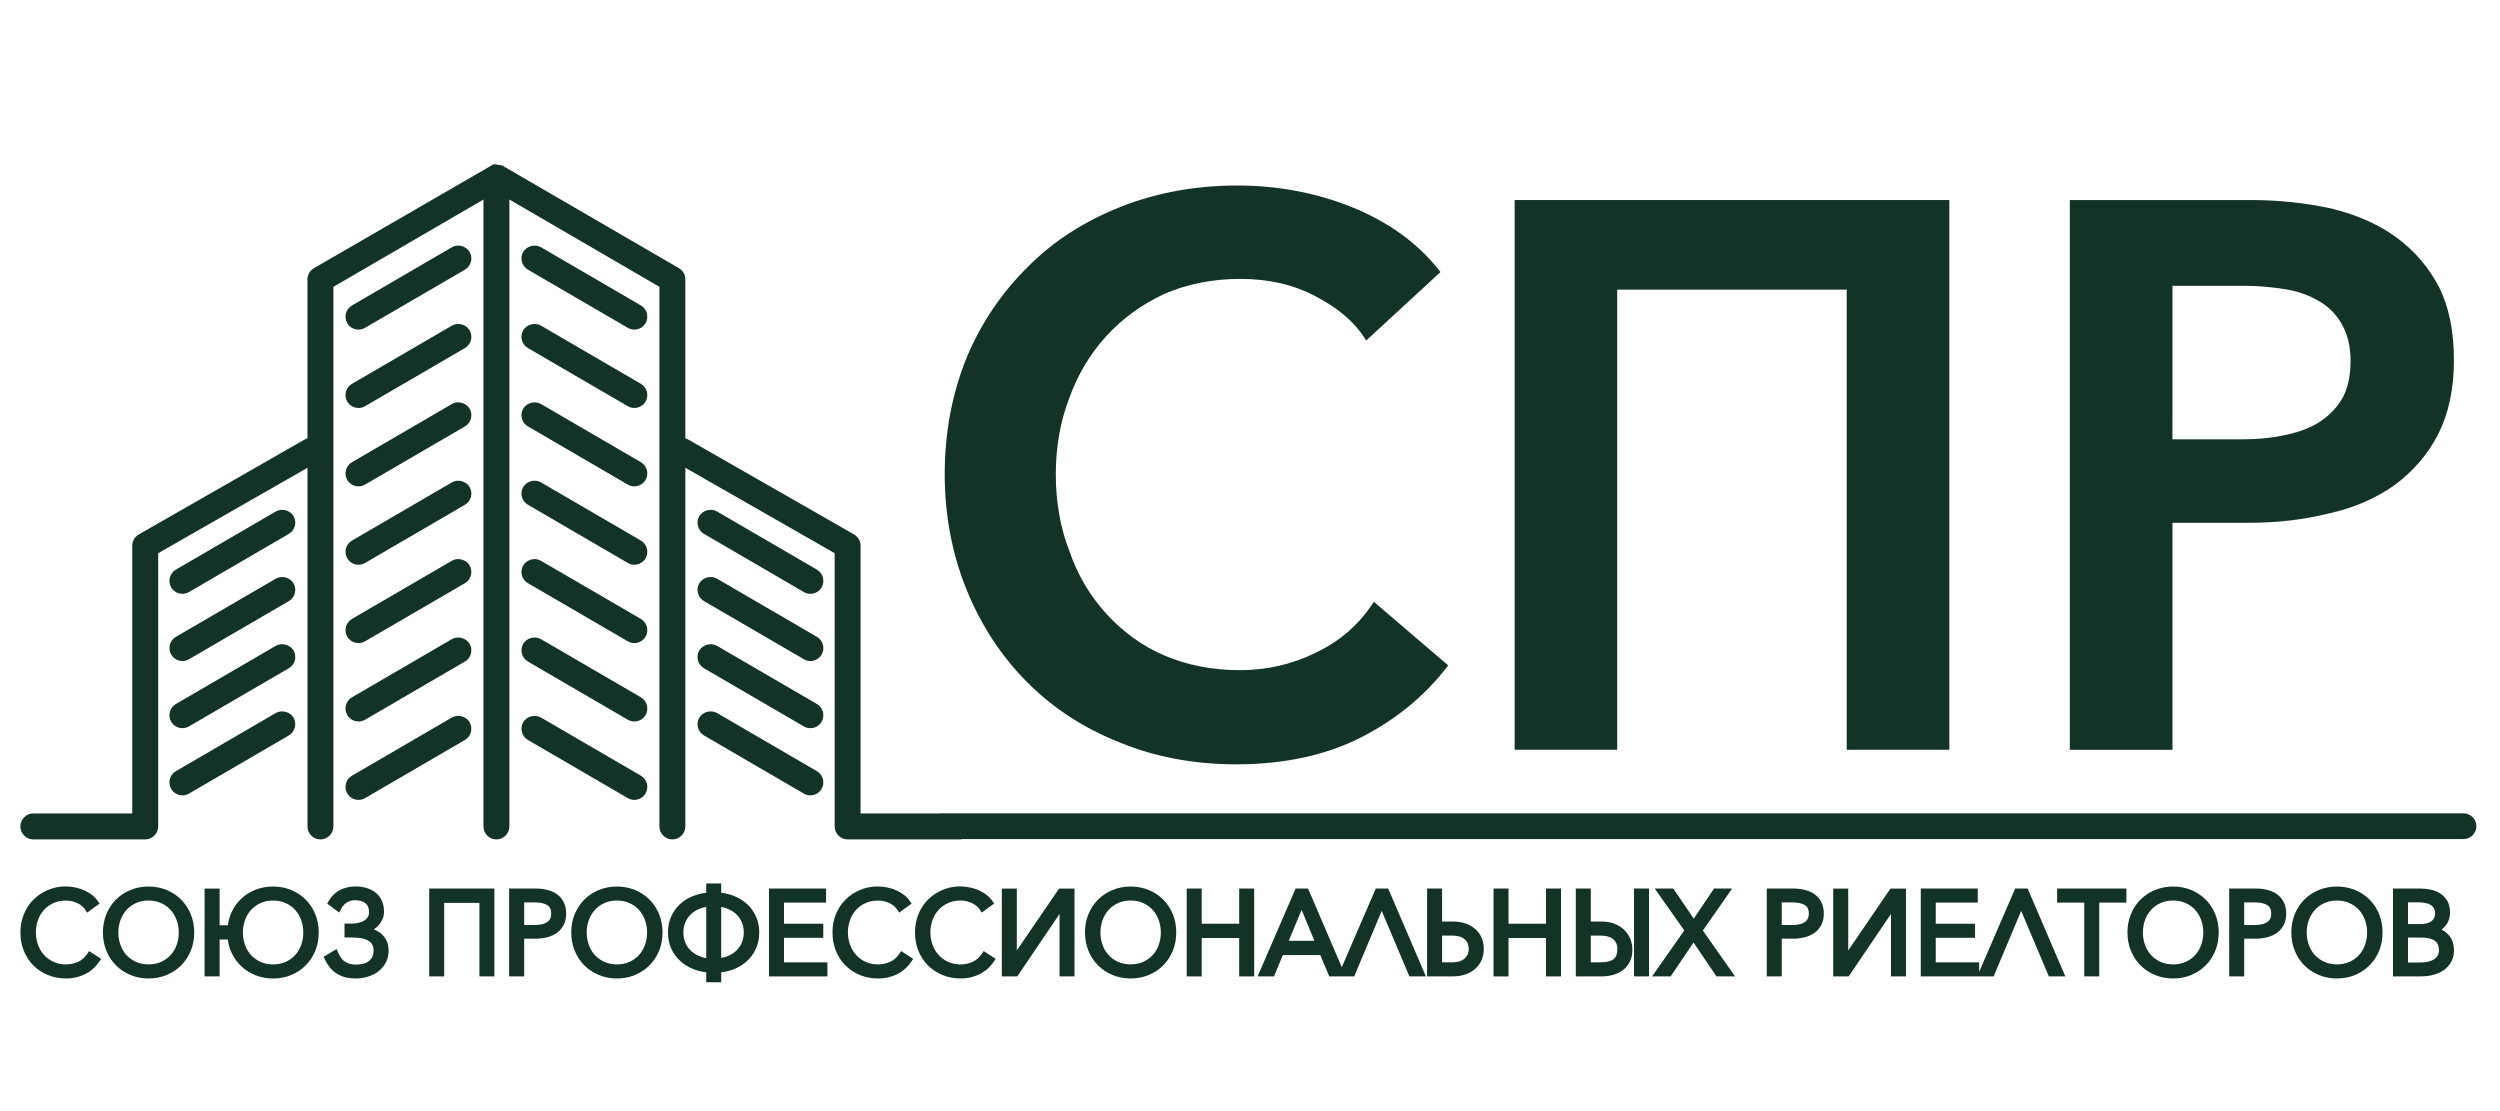 <?xml version="1.0" encoding="utf-8"?>
<!-- Generator: Adobe Illustrator 16.0.0, SVG Export Plug-In . SVG Version: 6.00 Build 0)  -->
<!DOCTYPE svg PUBLIC "-//W3C//DTD SVG 1.1//EN" "http://www.w3.org/Graphics/SVG/1.1/DTD/svg11.dtd">
<svg version="1.1" id="Слой_1" xmlns="http://www.w3.org/2000/svg" xmlns:xlink="http://www.w3.org/1999/xlink" x="0px" y="0px"
	 width="180px" height="80px" viewBox="0 0 180 80" enable-background="new 0 0 180 80" xml:space="preserve">
<g>
	<path fill="#123325" d="M46.143,33.278l-7.196-4.191c-0.428-0.244-1.026-0.09-1.278,0.339c-0.256,0.447-0.104,1.02,0.338,1.273
		l7.197,4.193c0.142,0.08,0.303,0.124,0.466,0.124c0.333,0,0.645-0.177,0.811-0.464C46.738,34.107,46.586,33.535,46.143,33.278z"/>
	<path fill="#123325" d="M38.008,25.059l7.197,4.19c0.142,0.082,0.303,0.125,0.466,0.125c0.333,0,0.645-0.178,0.811-0.464
		c0.256-0.445,0.105-1.017-0.338-1.275l-7.195-4.19c-0.428-0.25-1.025-0.091-1.278,0.336C37.413,24.229,37.564,24.801,38.008,25.059
		z"/>
	<path fill="#123325" d="M38.008,19.415l7.197,4.19c0.142,0.082,0.303,0.125,0.466,0.125c0.333,0,0.643-0.177,0.811-0.463
		c0.256-0.445,0.104-1.017-0.338-1.274L38.947,17.8c-0.428-0.244-1.026-0.089-1.278,0.339
		C37.414,18.585,37.565,19.158,38.008,19.415z"/>
	<path fill="#123325" d="M46.143,55.85l-7.195-4.188c-0.431-0.245-1.026-0.091-1.278,0.338c-0.256,0.446-0.104,1.019,0.338,1.276
		l7.197,4.191c0.142,0.08,0.303,0.124,0.466,0.124c0.333,0,0.645-0.178,0.811-0.467C46.738,56.68,46.586,56.107,46.143,55.85z"/>
	<path fill="#123325" d="M46.143,50.206l-7.195-4.188c-0.431-0.244-1.026-0.093-1.278,0.338c-0.254,0.444-0.103,1.017,0.338,1.276
		l7.2,4.192c0.145,0.078,0.305,0.123,0.463,0.123c0.333,0,0.645-0.178,0.811-0.467C46.738,51.037,46.586,50.464,46.143,50.206z"/>
	<path fill="#123325" d="M38.008,41.988l7.194,4.187c0.142,0.086,0.299,0.127,0.469,0.127c0.335,0,0.645-0.177,0.811-0.464
		c0.256-0.441,0.104-1.016-0.338-1.273l-7.195-4.188c-0.429-0.259-1.03-0.094-1.278,0.337C37.414,41.158,37.565,41.73,38.008,41.988
		z"/>
	<path fill="#123325" d="M46.143,38.921l-7.195-4.19c-0.429-0.253-1.027-0.092-1.278,0.338c-0.256,0.445-0.104,1.017,0.338,1.273
		l7.197,4.192c0.144,0.083,0.306,0.127,0.466,0.127c0.333,0,0.645-0.179,0.811-0.466C46.738,39.75,46.586,39.178,46.143,38.921z"/>
	<path fill="#123325" d="M58.817,55.525l-7.194-4.189c-0.428-0.246-1.027-0.088-1.274,0.338c-0.259,0.445-0.108,1.018,0.335,1.278
		l7.197,4.188c0.144,0.084,0.302,0.125,0.468,0.125c0.333,0,0.642-0.178,0.808-0.466c0.124-0.216,0.157-0.467,0.094-0.707
		C59.187,55.852,59.032,55.65,58.817,55.525z"/>
	<path fill="#123325" d="M50.254,47.551c0.065,0.239,0.217,0.438,0.43,0.563l7.197,4.191c0.144,0.082,0.302,0.125,0.468,0.125
		c0.333,0,0.642-0.179,0.808-0.465c0.257-0.445,0.104-1.018-0.34-1.277l-7.195-4.188c-0.434-0.248-1.027-0.087-1.274,0.339
		C50.222,47.055,50.188,47.309,50.254,47.551z"/>
	<path fill="#123325" d="M58.817,45.852l-7.193-4.188c-0.428-0.252-1.027-0.095-1.276,0.337c-0.256,0.445-0.106,1.02,0.336,1.277
		l7.197,4.188c0.144,0.084,0.306,0.127,0.468,0.127c0.333,0,0.642-0.178,0.808-0.465c0.124-0.217,0.157-0.467,0.094-0.708
		C59.187,46.178,59.032,45.977,58.817,45.852z"/>
	<path fill="#123325" d="M58.817,41.014l-7.193-4.188c-0.431-0.251-1.029-0.093-1.276,0.337c-0.126,0.218-0.159,0.472-0.094,0.714
		c0.065,0.24,0.218,0.438,0.43,0.561l7.197,4.192c0.144,0.084,0.302,0.126,0.468,0.126c0.333,0,0.642-0.179,0.808-0.464
		C59.414,41.846,59.261,41.273,58.817,41.014z"/>
	<path fill="#123325" d="M25.002,34.555c0.168,0.285,0.478,0.462,0.809,0.462c0.164,0,0.322-0.042,0.47-0.125l7.194-4.191
		c0.214-0.124,0.368-0.324,0.432-0.564c0.064-0.242,0.031-0.494-0.094-0.71c-0.25-0.431-0.85-0.591-1.278-0.338l-7.192,4.189
		c-0.216,0.125-0.371,0.327-0.435,0.569C24.844,34.085,24.877,34.337,25.002,34.555z"/>
	<path fill="#123325" d="M25.002,28.912c0.168,0.286,0.478,0.462,0.809,0.462c0.164,0,0.322-0.042,0.47-0.126l7.196-4.189
		c0.443-0.259,0.594-0.832,0.335-1.278c-0.249-0.426-0.847-0.585-1.277-0.335l-7.192,4.189c-0.216,0.125-0.371,0.327-0.435,0.568
		C24.844,28.442,24.877,28.694,25.002,28.912z"/>
	<path fill="#123325" d="M25.811,23.73c0.164,0,0.322-0.042,0.47-0.126l7.196-4.189c0.443-0.259,0.594-0.831,0.336-1.275
		c-0.25-0.43-0.85-0.591-1.278-0.338l-7.192,4.19c-0.444,0.256-0.598,0.829-0.339,1.279C25.17,23.554,25.48,23.73,25.811,23.73z"/>
	<path fill="#123325" d="M25.002,57.127c0.168,0.286,0.478,0.464,0.809,0.464c0.164,0,0.322-0.042,0.47-0.124l7.196-4.191
		c0.442-0.262,0.592-0.832,0.335-1.276c-0.248-0.426-0.845-0.587-1.278-0.338l-7.192,4.188c-0.216,0.125-0.371,0.326-0.435,0.568
		C24.844,56.659,24.877,56.909,25.002,57.127z"/>
	<path fill="#123325" d="M25.002,51.482c0.168,0.287,0.478,0.465,0.809,0.465c0.158,0,0.318-0.041,0.47-0.125l7.196-4.193
		c0.442-0.259,0.591-0.832,0.335-1.273c-0.248-0.426-0.845-0.584-1.278-0.338l-7.192,4.188c-0.216,0.126-0.371,0.327-0.435,0.569
		C24.844,51.016,24.877,51.268,25.002,51.482z"/>
	<path fill="#123325" d="M32.534,40.374l-7.193,4.188c-0.443,0.26-0.595,0.832-0.339,1.277c0.17,0.289,0.472,0.461,0.809,0.461
		c0.168,0,0.326-0.041,0.47-0.124l7.196-4.188c0.443-0.26,0.594-0.832,0.336-1.276C33.566,40.282,32.962,40.121,32.534,40.374z"/>
	<path fill="#123325" d="M25.002,40.198c0.168,0.285,0.478,0.464,0.809,0.464c0.159,0,0.322-0.044,0.47-0.127l7.196-4.192
		c0.442-0.259,0.593-0.831,0.336-1.273c-0.248-0.428-0.848-0.59-1.278-0.338l-7.192,4.189c-0.216,0.125-0.371,0.327-0.435,0.569
		C24.844,39.729,24.877,39.979,25.002,40.198z"/>
	<path fill="#123325" d="M19.857,51.336l-7.194,4.189c-0.215,0.125-0.369,0.328-0.433,0.567c-0.064,0.24-0.03,0.493,0.095,0.707
		c0.166,0.288,0.476,0.466,0.809,0.466c0.164,0,0.326-0.043,0.47-0.125l7.196-4.19c0.44-0.261,0.592-0.831,0.336-1.277
		C20.883,51.244,20.29,51.091,19.857,51.336z"/>
	<path fill="#123325" d="M21.136,46.835c-0.253-0.427-0.847-0.582-1.279-0.337l-7.194,4.191c-0.445,0.259-0.596,0.832-0.338,1.274
		c0.166,0.286,0.475,0.464,0.809,0.464c0.164,0,0.326-0.043,0.47-0.125l7.194-4.191C21.24,47.857,21.394,47.284,21.136,46.835z"/>
	<path fill="#123325" d="M13.604,47.466l7.196-4.188c0.44-0.26,0.592-0.832,0.336-1.278c-0.253-0.427-0.853-0.588-1.278-0.336
		l-7.194,4.188c-0.215,0.125-0.369,0.328-0.433,0.568c-0.064,0.241-0.03,0.492,0.095,0.708c0.166,0.287,0.476,0.465,0.809,0.465
		C13.296,47.593,13.458,47.55,13.604,47.466z"/>
	<path fill="#123325" d="M21.136,37.161c-0.254-0.428-0.851-0.584-1.279-0.334l-7.196,4.188c-0.443,0.26-0.595,0.832-0.336,1.276
		c0.166,0.285,0.475,0.464,0.809,0.464c0.164,0,0.321-0.042,0.47-0.126l7.194-4.192C21.24,38.183,21.394,37.61,21.136,37.161z"/>
	<path fill="#123325" d="M156.418,37.64h5.5c2.057,0,3.938-0.219,5.74-0.668c1.787-0.391,3.378-1.074,4.73-2.03
		c1.373-1.015,2.405-2.216,3.162-3.677c0.752-1.499,1.133-3.281,1.133-5.298c0-2.123-0.353-3.856-1.074-5.302
		c-0.732-1.406-1.76-2.604-3.057-3.563c-1.244-0.919-2.814-1.62-4.677-2.085c-1.86-0.407-3.812-0.614-5.794-0.614h-13.053v39.582
		h7.389V37.64z M156.418,20.576h5.115c1.037,0,2.041,0.086,3.16,0.272c0.863,0.153,1.671,0.459,2.399,0.908
		c0.664,0.408,1.191,0.971,1.568,1.674c0.386,0.714,0.58,1.567,0.58,2.536c0,1.052-0.168,1.877-0.525,2.59
		c-0.364,0.68-0.896,1.265-1.581,1.738c-0.65,0.451-1.472,0.781-2.51,1.01c-0.969,0.218-2.047,0.329-3.204,0.329h-5.004
		L156.418,20.576L156.418,20.576z"/>
	<polygon fill="#123325" points="116.439,20.852 132.963,20.852 132.963,53.982 140.352,53.982 140.352,14.403 109.055,14.403 
		109.055,53.982 116.439,53.982 	"/>
	<path fill="#123325" d="M74.004,49.166c1.854,1.854,4.093,3.302,6.649,4.302c2.512,1.038,5.329,1.565,8.375,1.565
		c3.424,0,6.455-0.66,9.001-1.958c2.449-1.253,4.502-2.931,6.1-4.982l0.143-0.183l-5.353-4.579l-0.151,0.224
		c-1.016,1.497-2.34,2.627-4.047,3.452c-1.734,0.839-3.521,1.245-5.471,1.245c-1.975,0-3.819-0.365-5.48-1.083
		c-1.529-0.662-2.913-1.664-4.115-2.978c-1.178-1.289-2.072-2.803-2.659-4.508c-0.649-1.671-0.979-3.537-0.979-5.544
		c0-1.97,0.329-3.818,0.979-5.497c0.588-1.65,1.507-3.187,2.658-4.445c1.155-1.262,2.559-2.283,4.17-3.033
		c1.657-0.718,3.501-1.083,5.479-1.083c1.997,0,3.777,0.399,5.3,1.188c1.672,0.865,2.854,1.848,3.606,3.008l0.155,0.242l5.35-4.932
		l-0.141-0.176c-1.53-1.929-3.627-3.44-6.229-4.492c-2.566-1.036-5.349-1.562-8.263-1.562c-2.963,0-5.762,0.506-8.317,1.507
		c-2.619,1.023-4.858,2.453-6.654,4.247c-1.922,1.868-3.426,4.069-4.472,6.542c-1.073,2.604-1.619,5.46-1.619,8.487
		c0,2.992,0.546,5.827,1.619,8.43C70.702,45.129,72.127,47.288,74.004,49.166z"/>
	<path fill="#123325" d="M6.279,68.68c-0.174,0.258-0.396,0.451-0.658,0.573c-0.573,0.259-1.26,0.233-1.766,0
		c-0.27-0.126-0.5-0.292-0.684-0.499c-0.187-0.205-0.33-0.443-0.436-0.729c-0.101-0.281-0.152-0.58-0.152-0.891
		c0-0.309,0.051-0.605,0.15-0.887c0.098-0.273,0.243-0.52,0.43-0.729c0.183-0.205,0.414-0.373,0.684-0.496
		C4.114,64.9,4.421,64.84,4.763,64.84c0.169,0,0.324,0.02,0.461,0.057c0.145,0.039,0.28,0.092,0.403,0.155
		c0.117,0.06,0.219,0.13,0.305,0.209c0.089,0.082,0.156,0.159,0.201,0.23l0.137,0.221l0.9-0.653l-0.134-0.194
		c-0.114-0.164-0.257-0.313-0.425-0.438c-0.164-0.127-0.347-0.234-0.545-0.324c-0.192-0.084-0.402-0.153-0.63-0.203
		c-0.771-0.155-1.395-0.066-1.983,0.178c-0.401,0.169-0.752,0.4-1.042,0.691c-0.295,0.295-0.527,0.647-0.691,1.049
		c-0.165,0.397-0.25,0.845-0.25,1.32c0,0.478,0.083,0.92,0.244,1.317c0.162,0.403,0.391,0.757,0.684,1.053
		C2.689,69.8,3.042,70.032,3.443,70.2c0.403,0.167,0.845,0.25,1.313,0.25c0.282,0,0.549-0.032,0.795-0.099
		c0.248-0.066,0.465-0.151,0.659-0.259c0.198-0.104,0.378-0.233,0.541-0.389c0.155-0.147,0.287-0.302,0.393-0.459l0.14-0.206
		l-0.87-0.561L6.279,68.68z"/>
	<path fill="#123325" d="M13.04,64.768c-0.297-0.293-0.647-0.526-1.044-0.689c-0.8-0.333-1.801-0.333-2.601,0
		c-0.398,0.163-0.75,0.396-1.045,0.689c-0.295,0.295-0.527,0.647-0.691,1.049c-0.166,0.406-0.249,0.853-0.249,1.322
		c0,0.476,0.084,0.918,0.249,1.318c0.164,0.4,0.396,0.756,0.69,1.05c0.289,0.291,0.64,0.524,1.046,0.693
		c0.4,0.167,0.838,0.25,1.302,0.25c0.462,0,0.9-0.083,1.301-0.25c0.404-0.169,0.755-0.402,1.044-0.692
		c0.294-0.294,0.526-0.646,0.692-1.05c0.167-0.403,0.25-0.849,0.25-1.319c0-0.47-0.084-0.912-0.25-1.322
		C13.567,65.413,13.333,65.061,13.04,64.768z M9.787,69.254c-0.276-0.128-0.5-0.292-0.685-0.494
		c-0.19-0.212-0.331-0.449-0.429-0.728c-0.101-0.279-0.152-0.578-0.152-0.892c0-0.311,0.051-0.609,0.152-0.889
		c0.1-0.277,0.244-0.523,0.429-0.732c0.187-0.207,0.41-0.369,0.683-0.496c0.267-0.123,0.565-0.184,0.912-0.184
		c0.341,0,0.646,0.061,0.908,0.184c0.272,0.127,0.502,0.293,0.684,0.5c0.185,0.205,0.331,0.451,0.431,0.729
		c0.101,0.275,0.151,0.575,0.151,0.889c0,0.314-0.05,0.613-0.151,0.892c-0.1,0.278-0.242,0.517-0.431,0.728
		c-0.184,0.202-0.407,0.363-0.684,0.494C11.069,69.496,10.323,69.496,9.787,69.254z"/>
	<path fill="#123325" d="M22.006,64.768c-0.297-0.295-0.648-0.526-1.043-0.689c-0.785-0.326-1.771-0.331-2.553-0.023
		c-0.382,0.148-0.724,0.36-1.017,0.631c-0.289,0.264-0.526,0.586-0.704,0.955c-0.14,0.301-0.235,0.629-0.283,0.979h-0.594v-2.643
		h-1.081V70.3h1.081v-2.655h0.59c0.045,0.355,0.139,0.687,0.285,0.984c0.18,0.37,0.417,0.691,0.705,0.959
		c0.293,0.271,0.635,0.485,1.019,0.635c0.389,0.15,0.809,0.229,1.25,0.229c0.464,0,0.902-0.083,1.303-0.25
		c0.408-0.172,0.75-0.398,1.041-0.692c0.292-0.288,0.525-0.643,0.694-1.05c0.166-0.396,0.25-0.84,0.25-1.32
		c0-0.476-0.084-0.921-0.25-1.322C22.529,65.408,22.296,65.057,22.006,64.768z M17.639,68.032c-0.1-0.284-0.151-0.583-0.151-0.892
		c0-0.307,0.051-0.604,0.153-0.892c0.096-0.271,0.24-0.519,0.428-0.729c0.183-0.203,0.414-0.369,0.683-0.496
		c0.268-0.123,0.565-0.184,0.91-0.184c0.342,0,0.648,0.061,0.909,0.184c0.275,0.127,0.499,0.289,0.685,0.5
		c0.186,0.205,0.33,0.451,0.431,0.729c0.101,0.275,0.151,0.575,0.151,0.889c0,0.314-0.05,0.613-0.151,0.892s-0.24,0.517-0.432,0.728
		c-0.183,0.202-0.407,0.366-0.682,0.494c-0.538,0.245-1.275,0.246-1.818,0c-0.277-0.131-0.501-0.293-0.685-0.494
		C17.878,68.548,17.734,68.303,17.639,68.032z"/>
	<path fill="#123325" d="M27.376,67.168c-0.141-0.105-0.294-0.191-0.457-0.254c0.103-0.071,0.199-0.152,0.288-0.241
		c0.129-0.134,0.235-0.288,0.319-0.459c0.082-0.174,0.123-0.368,0.123-0.578c0-0.286-0.051-0.547-0.15-0.768
		c-0.1-0.229-0.246-0.427-0.434-0.581c-0.182-0.151-0.401-0.268-0.655-0.346c-0.622-0.195-1.375-0.146-1.93,0.138
		c-0.335,0.172-0.609,0.438-0.814,0.793l-0.108,0.185l0.869,0.65l0.13-0.258c0.096-0.191,0.228-0.344,0.4-0.463
		c0.167-0.113,0.368-0.172,0.602-0.172c0.321,0,0.569,0.074,0.757,0.223c0.17,0.138,0.254,0.344,0.254,0.632
		c0,0.149-0.031,0.271-0.09,0.363c-0.07,0.106-0.16,0.192-0.27,0.258c-0.112,0.069-0.244,0.122-0.405,0.157
		c-0.163,0.035-0.331,0.052-0.503,0.052h-0.496v0.999h0.496c0.244,0,0.465,0.016,0.676,0.047c0.194,0.032,0.361,0.085,0.511,0.167
		c0.129,0.067,0.231,0.163,0.304,0.28c0.071,0.113,0.107,0.266,0.107,0.449c0,0.311-0.1,0.55-0.307,0.729
		c-0.209,0.187-0.526,0.281-0.942,0.281c-0.19,0-0.356-0.021-0.495-0.065c-0.142-0.043-0.256-0.098-0.351-0.168
		c-0.101-0.076-0.187-0.162-0.252-0.258c-0.075-0.107-0.145-0.236-0.208-0.381l-0.111-0.25l-0.935,0.559l0.096,0.199
		c0.098,0.205,0.211,0.391,0.335,0.545c0.137,0.174,0.296,0.321,0.473,0.438c0.178,0.123,0.389,0.219,0.625,0.285
		c0.234,0.063,0.495,0.095,0.774,0.095c0.322,0,0.628-0.046,0.905-0.138c0.29-0.088,0.546-0.222,0.765-0.396
		c0.217-0.176,0.391-0.39,0.519-0.636c0.127-0.254,0.19-0.536,0.19-0.84c0-0.295-0.058-0.553-0.176-0.771
		C27.69,67.462,27.549,67.297,27.376,67.168z"/>
	<polygon fill="#123325" points="30.903,70.3 31.981,70.3 31.981,65.005 34.516,65.005 34.516,70.3 35.595,70.3 35.595,63.975 
		30.903,63.975 	"/>
	<path fill="#123325" d="M40.128,64.404c-0.197-0.146-0.435-0.258-0.707-0.327c-0.261-0.068-0.554-0.103-0.87-0.103h-1.893V70.3
		h1.082v-2.714h0.795c0.314,0,0.608-0.035,0.875-0.107c0.272-0.071,0.51-0.184,0.708-0.33c0.202-0.152,0.363-0.344,0.477-0.573
		c0.115-0.229,0.169-0.49,0.169-0.798c0-0.301-0.054-0.567-0.163-0.793C40.492,64.752,40.333,64.559,40.128,64.404z M37.741,64.973
		h0.763c0.399,0,0.708,0.068,0.916,0.207c0.183,0.127,0.268,0.315,0.268,0.598c0,0.272-0.084,0.464-0.266,0.597
		c-0.199,0.147-0.508,0.226-0.918,0.226h-0.763V64.973z"/>
	<path fill="#123325" d="M46.762,64.768c-0.299-0.295-0.65-0.528-1.044-0.689c-0.801-0.333-1.803-0.333-2.6,0
		c-0.397,0.163-0.749,0.396-1.044,0.689c-0.295,0.295-0.529,0.647-0.694,1.049c-0.166,0.406-0.249,0.853-0.249,1.322
		c0,0.476,0.084,0.918,0.249,1.318c0.165,0.402,0.398,0.756,0.692,1.05c0.292,0.295,0.634,0.521,1.044,0.693
		c0.4,0.167,0.838,0.25,1.301,0.25c0.462,0,0.9-0.083,1.301-0.25c0.407-0.173,0.749-0.396,1.043-0.692
		c0.292-0.291,0.526-0.644,0.694-1.05c0.165-0.401,0.249-0.845,0.249-1.319c0-0.471-0.083-0.916-0.25-1.322
		C47.287,65.411,47.055,65.059,46.762,64.768z M43.51,69.254c-0.279-0.131-0.502-0.293-0.687-0.496
		c-0.19-0.21-0.331-0.447-0.43-0.726c-0.1-0.282-0.151-0.582-0.151-0.892c0-0.307,0.051-0.605,0.151-0.889
		c0.099-0.277,0.245-0.523,0.433-0.732c0.18-0.203,0.409-0.369,0.682-0.496c0.262-0.123,0.568-0.184,0.91-0.184
		c0.34,0,0.646,0.061,0.909,0.184c0.273,0.127,0.497,0.289,0.683,0.496c0.188,0.213,0.333,0.459,0.43,0.732
		c0.101,0.275,0.15,0.575,0.15,0.889c0,0.314-0.05,0.613-0.15,0.892c-0.096,0.271-0.241,0.516-0.43,0.726
		c-0.185,0.204-0.409,0.368-0.683,0.495C44.787,69.499,44.042,69.496,43.51,69.254z"/>
	<path fill="#123325" d="M53.815,65.118c-0.261-0.246-0.578-0.447-0.943-0.599c-0.294-0.119-0.612-0.201-0.945-0.242v-0.666h-1.078
		v0.666c-0.333,0.041-0.652,0.123-0.95,0.238c-0.371,0.147-0.682,0.344-0.95,0.592c-0.269,0.25-0.48,0.552-0.627,0.893
		c-0.151,0.339-0.228,0.721-0.228,1.139c0,0.42,0.075,0.793,0.228,1.137c0.146,0.341,0.358,0.64,0.627,0.89
		c0.269,0.253,0.579,0.45,0.953,0.603c0.294,0.117,0.613,0.196,0.948,0.237v0.718h1.078v-0.718c0.336-0.041,0.654-0.12,0.945-0.239
		c0.366-0.149,0.684-0.353,0.942-0.601c0.265-0.247,0.476-0.546,0.625-0.89s0.226-0.727,0.226-1.137
		c0-0.412-0.076-0.793-0.227-1.132C54.288,65.661,54.085,65.372,53.815,65.118z M51.927,65.298c0.198,0.038,0.381,0.095,0.545,0.17
		c0.234,0.106,0.427,0.237,0.588,0.404c0.163,0.168,0.282,0.354,0.365,0.563c0.085,0.221,0.128,0.455,0.128,0.701
		s-0.043,0.48-0.127,0.698c-0.083,0.213-0.207,0.403-0.364,0.567c-0.164,0.166-0.363,0.304-0.593,0.406
		c-0.162,0.074-0.344,0.129-0.543,0.164L51.927,65.298L51.927,65.298z M50.298,68.816c-0.237-0.106-0.433-0.236-0.6-0.406
		c-0.158-0.158-0.281-0.35-0.366-0.567s-0.128-0.454-0.128-0.704s0.042-0.484,0.127-0.699c0.086-0.217,0.207-0.403,0.37-0.57
		c0.165-0.171,0.36-0.307,0.598-0.409c0.169-0.077,0.353-0.131,0.55-0.165v3.689C50.651,68.949,50.467,68.893,50.298,68.816z"/>
	<polygon fill="#123325" points="56.448,67.521 59.277,67.521 59.277,66.508 56.448,66.508 56.448,64.988 59.477,64.988 
		59.477,63.975 55.368,63.975 55.368,70.302 59.573,70.302 59.573,69.289 56.448,69.289 	"/>
	<path fill="#123325" d="M64.75,68.676c-0.18,0.266-0.396,0.455-0.661,0.577c-0.584,0.263-1.258,0.229-1.767,0
		c-0.27-0.126-0.499-0.292-0.683-0.499c-0.187-0.206-0.333-0.451-0.435-0.729c-0.103-0.28-0.155-0.58-0.155-0.889
		c0-0.306,0.051-0.604,0.151-0.888c0.099-0.278,0.24-0.517,0.433-0.729c0.18-0.205,0.41-0.371,0.682-0.496
		c0.266-0.121,0.574-0.183,0.917-0.183c0.167,0,0.323,0.021,0.461,0.058c0.14,0.037,0.274,0.09,0.403,0.154
		c0.114,0.059,0.215,0.127,0.303,0.209c0.089,0.082,0.157,0.159,0.201,0.23l0.138,0.222l0.898-0.655l-0.134-0.192
		c-0.113-0.166-0.255-0.315-0.424-0.44c-0.165-0.127-0.348-0.236-0.545-0.322c-0.194-0.088-0.405-0.155-0.628-0.203
		c-0.759-0.151-1.394-0.067-1.982,0.177c-0.402,0.167-0.753,0.401-1.044,0.69c-0.294,0.297-0.526,0.648-0.692,1.049
		c-0.165,0.401-0.248,0.846-0.248,1.32c0,0.479,0.083,0.922,0.244,1.318c0.161,0.404,0.391,0.759,0.684,1.053
		c0.291,0.293,0.644,0.525,1.046,0.693c0.401,0.167,0.843,0.25,1.311,0.25c0.283,0,0.55-0.032,0.796-0.098
		c0.248-0.067,0.465-0.152,0.658-0.26c0.194-0.103,0.375-0.232,0.54-0.387c0.15-0.143,0.284-0.298,0.394-0.461l0.137-0.206
		l-0.865-0.562L64.75,68.676z"/>
	<path fill="#123325" d="M70.688,68.68c-0.176,0.262-0.393,0.45-0.66,0.573c-0.578,0.263-1.253,0.233-1.766,0
		c-0.271-0.126-0.495-0.289-0.683-0.499c-0.186-0.202-0.332-0.447-0.435-0.729c-0.104-0.285-0.155-0.584-0.155-0.891
		c0-0.304,0.051-0.603,0.15-0.887c0.101-0.277,0.242-0.518,0.433-0.729c0.182-0.207,0.411-0.373,0.682-0.496
		c0.268-0.121,0.577-0.184,0.919-0.184c0.168,0,0.322,0.02,0.46,0.057c0.145,0.039,0.278,0.092,0.403,0.155
		c0.114,0.06,0.215,0.128,0.303,0.209c0.089,0.082,0.158,0.16,0.205,0.233l0.14,0.218l0.893-0.653l-0.133-0.194
		c-0.114-0.165-0.258-0.314-0.424-0.439c-0.165-0.126-0.347-0.233-0.544-0.323c-0.196-0.084-0.407-0.153-0.631-0.203
		c-0.767-0.151-1.396-0.066-1.982,0.178c-0.399,0.167-0.75,0.4-1.041,0.691c-0.295,0.293-0.529,0.646-0.694,1.049
		c-0.164,0.4-0.247,0.847-0.247,1.32c0,0.479,0.081,0.924,0.243,1.32c0.162,0.402,0.393,0.756,0.683,1.05
		c0.289,0.291,0.642,0.525,1.046,0.693c0.401,0.167,0.843,0.25,1.314,0.25c0.281,0,0.547-0.032,0.793-0.099
		c0.25-0.066,0.468-0.151,0.662-0.259c0.195-0.106,0.375-0.233,0.536-0.387c0.152-0.144,0.284-0.298,0.394-0.461l0.139-0.206
		l-0.867-0.561L70.688,68.68z"/>
	<polygon fill="#123325" points="73.21,68.43 73.21,63.977 72.131,63.977 72.131,70.3 73.244,70.3 76.288,65.802 76.288,70.3 
		77.366,70.3 77.366,63.977 76.253,63.977 	"/>
	<path fill="#123325" d="M83.751,64.768c-0.297-0.293-0.648-0.526-1.046-0.689c-0.801-0.333-1.801-0.333-2.602,0
		c-0.395,0.163-0.746,0.396-1.041,0.689c-0.295,0.291-0.528,0.645-0.694,1.049c-0.166,0.406-0.25,0.853-0.25,1.322
		c0,0.476,0.084,0.918,0.25,1.318c0.166,0.404,0.399,0.76,0.692,1.05c0.292,0.295,0.634,0.521,1.043,0.693
		c0.402,0.167,0.838,0.25,1.302,0.25c0.463,0,0.901-0.083,1.301-0.25c0.405-0.169,0.756-0.402,1.044-0.692
		c0.292-0.294,0.524-0.646,0.69-1.05c0.167-0.397,0.251-0.843,0.251-1.319c0-0.473-0.084-0.918-0.251-1.322
		C84.276,65.413,84.044,65.061,83.751,64.768z M80.498,69.254c-0.278-0.131-0.501-0.293-0.686-0.496
		c-0.19-0.21-0.33-0.447-0.43-0.726c-0.1-0.282-0.15-0.582-0.15-0.892c0-0.307,0.051-0.605,0.15-0.889
		c0.1-0.277,0.245-0.523,0.433-0.732c0.18-0.203,0.409-0.369,0.681-0.496c0.262-0.123,0.569-0.184,0.91-0.184
		c0.346,0,0.643,0.061,0.907,0.184c0.275,0.127,0.499,0.289,0.686,0.5c0.187,0.205,0.332,0.451,0.43,0.729
		c0.101,0.275,0.15,0.575,0.15,0.889c0,0.314-0.049,0.613-0.15,0.892c-0.099,0.278-0.238,0.516-0.432,0.728
		c-0.184,0.202-0.407,0.366-0.683,0.494C81.778,69.496,81.029,69.496,80.498,69.254z"/>
	<polygon fill="#123325" points="89.222,66.508 86.523,66.508 86.523,63.975 85.443,63.975 85.443,70.302 86.523,70.302 
		86.523,67.536 89.222,67.536 89.222,70.302 90.301,70.302 90.301,63.975 89.222,63.975 	"/>
	<path fill="#123325" d="M99.952,63.975h-0.896l-2.447,5.664l-2.366-5.516l-0.063-0.148h-0.896L90.547,70.3h1.182l0.635-1.534h2.697
		l0.645,1.534h0.617h0.57h0.609l1.982-4.716l1.992,4.716h1.188l-2.651-6.177L99.952,63.975z M92.789,67.738l0.927-2.229l0.921,2.229
		H92.789z"/>
	<path fill="#123325" d="M106.207,66.878c-0.204-0.17-0.439-0.301-0.701-0.392c-0.267-0.09-0.561-0.135-0.889-0.135h-0.788v-2.377
		h-1.078V70.3h1.851c0.326,0,0.627-0.046,0.893-0.137c0.264-0.089,0.501-0.222,0.71-0.397c0.196-0.176,0.353-0.386,0.464-0.627
		c0.107-0.24,0.163-0.516,0.163-0.815c0-0.298-0.054-0.57-0.159-0.817C106.559,67.255,106.402,67.046,106.207,66.878z
		 M103.829,67.363h0.737c0.396,0,0.687,0.087,0.895,0.267c0.196,0.172,0.291,0.396,0.291,0.688c0,0.279-0.095,0.505-0.291,0.688
		c-0.197,0.187-0.497,0.281-0.895,0.281h-0.737V67.363z"/>
	<polygon fill="#123325" points="111.313,66.508 108.613,66.508 108.613,63.975 107.535,63.975 107.535,70.302 108.613,70.302 
		108.613,67.536 111.313,67.536 111.313,70.302 112.393,70.302 112.393,63.975 111.313,63.975 	"/>
	<rect x="117.648" y="63.973" fill="#123325" width="1.08" height="6.327"/>
	<path fill="#123325" d="M116.911,66.92c-0.193-0.179-0.429-0.32-0.705-0.424c-0.267-0.096-0.565-0.145-0.89-0.145h-0.779v-2.377
		h-1.08V70.3h1.842c0.321,0,0.61-0.039,0.887-0.12c0.274-0.084,0.514-0.211,0.709-0.371c0.201-0.166,0.357-0.371,0.471-0.604
		c0.109-0.235,0.166-0.509,0.166-0.808c0-0.295-0.053-0.568-0.158-0.821C117.268,67.327,117.111,67.105,116.911,66.92z
		 M114.537,67.363h0.73c0.387,0,0.688,0.091,0.894,0.267c0.194,0.169,0.29,0.396,0.29,0.687c0,0.354-0.09,0.598-0.27,0.74
		c-0.195,0.152-0.504,0.229-0.914,0.229h-0.73V67.363z"/>
	<polygon fill="#123325" points="124.714,63.975 123.411,63.975 121.95,66.145 120.477,63.975 119.139,63.975 121.268,66.99 
		118.95,70.3 120.286,70.3 121.934,67.861 123.586,70.3 124.923,70.3 122.607,66.997 	"/>
	<path fill="#123325" d="M130.676,64.404c-0.199-0.146-0.438-0.258-0.705-0.327c-0.266-0.068-0.558-0.103-0.869-0.103h-1.896V70.3
		h1.08v-2.714h0.799c0.313,0,0.61-0.035,0.874-0.107c0.27-0.071,0.507-0.182,0.709-0.33c0.204-0.152,0.363-0.346,0.475-0.573
		c0.115-0.229,0.172-0.49,0.172-0.798c0-0.297-0.054-0.563-0.164-0.797C131.037,64.75,130.88,64.557,130.676,64.404z
		 M128.286,64.973h0.764c0.401,0,0.712,0.068,0.916,0.207c0.187,0.127,0.271,0.316,0.271,0.598c0,0.268-0.086,0.464-0.266,0.597
		c-0.199,0.147-0.509,0.226-0.921,0.226h-0.764V64.973L128.286,64.973z"/>
	<polygon fill="#123325" points="133.072,68.434 133.072,63.977 131.992,63.977 131.992,70.3 133.105,70.3 136.15,65.805 
		136.15,70.3 137.229,70.3 137.229,63.977 136.113,63.977 	"/>
	<polygon fill="#123325" points="145.986,63.975 145.093,63.975 142.501,69.973 142.501,69.289 139.374,69.289 139.374,67.521 
		142.203,67.521 142.203,66.508 139.374,66.508 139.374,64.988 142.4,64.988 142.4,63.975 138.295,63.975 138.295,70.302 
		142.501,70.302 142.501,70.3 143.543,70.3 145.525,65.584 147.518,70.3 148.704,70.3 146.052,64.121 	"/>
	<polygon fill="#123325" points="148.113,64.988 150.066,64.988 150.066,70.3 151.146,70.3 151.146,64.988 153.1,64.988 
		153.1,63.975 148.113,63.975 	"/>
	<path fill="#123325" d="M158.807,64.768c-0.298-0.295-0.647-0.526-1.043-0.689c-0.803-0.333-1.805-0.331-2.602,0
		c-0.396,0.161-0.746,0.395-1.043,0.689c-0.294,0.291-0.527,0.645-0.692,1.049c-0.167,0.4-0.25,0.847-0.25,1.322
		c0,0.479,0.083,0.924,0.25,1.318c0.165,0.407,0.398,0.76,0.689,1.05c0.296,0.298,0.638,0.521,1.046,0.693
		c0.398,0.167,0.836,0.25,1.301,0.25c0.461,0,0.898-0.083,1.301-0.25c0.41-0.173,0.75-0.398,1.043-0.692
		c0.293-0.291,0.526-0.644,0.691-1.05c0.167-0.401,0.25-0.845,0.25-1.319c0-0.471-0.083-0.916-0.25-1.322
		C159.333,65.411,159.1,65.059,158.807,64.768z M154.87,68.758c-0.192-0.213-0.333-0.449-0.431-0.729
		c-0.1-0.272-0.15-0.571-0.15-0.889c0-0.313,0.052-0.613,0.15-0.892c0.098-0.274,0.242-0.519,0.434-0.729
		c0.182-0.207,0.404-0.369,0.678-0.496c0.27-0.123,0.566-0.184,0.912-0.184c0.342,0,0.646,0.061,0.91,0.184
		c0.273,0.127,0.497,0.289,0.684,0.5c0.187,0.205,0.33,0.451,0.43,0.729c0.1,0.272,0.15,0.573,0.15,0.888
		c0,0.316-0.052,0.615-0.152,0.892c-0.098,0.278-0.237,0.516-0.428,0.726c-0.187,0.204-0.408,0.368-0.684,0.496
		c-0.543,0.245-1.277,0.245-1.818,0C155.275,69.126,155.053,68.962,154.87,68.758z"/>
	<path fill="#123325" d="M163.971,64.404c-0.201-0.146-0.438-0.258-0.707-0.327c-0.264-0.068-0.558-0.103-0.869-0.103h-1.893V70.3
		h1.079v-2.714h0.796c0.314,0,0.609-0.035,0.875-0.107c0.268-0.068,0.506-0.182,0.711-0.33c0.201-0.15,0.36-0.344,0.477-0.574
		c0.113-0.232,0.168-0.491,0.168-0.797c0-0.301-0.055-0.567-0.164-0.797C164.332,64.75,164.173,64.557,163.971,64.404z
		 M161.581,64.973h0.765c0.396,0,0.705,0.068,0.913,0.207c0.185,0.127,0.271,0.315,0.271,0.598c0,0.272-0.082,0.464-0.264,0.597
		c-0.201,0.147-0.511,0.226-0.92,0.226h-0.765V64.973z"/>
	<path fill="#123325" d="M170.604,64.768c-0.297-0.293-0.646-0.526-1.043-0.689c-0.804-0.333-1.8-0.333-2.604,0
		c-0.396,0.165-0.748,0.396-1.042,0.689c-0.294,0.291-0.526,0.645-0.692,1.049c-0.164,0.406-0.248,0.853-0.248,1.322
		c0,0.476,0.084,0.918,0.25,1.318c0.164,0.407,0.396,0.76,0.689,1.05c0.285,0.289,0.636,0.521,1.043,0.693
		c0.4,0.167,0.84,0.25,1.302,0.25c0.464,0,0.901-0.083,1.304-0.25c0.408-0.173,0.75-0.398,1.039-0.692
		c0.297-0.291,0.53-0.646,0.697-1.051c0.163-0.402,0.246-0.846,0.246-1.318c0-0.47-0.083-0.914-0.248-1.322
		C171.131,65.411,170.896,65.059,170.604,64.768z M166.234,68.032c-0.101-0.277-0.149-0.577-0.149-0.892
		c0-0.313,0.05-0.611,0.149-0.889c0.099-0.277,0.242-0.523,0.433-0.732c0.185-0.207,0.407-0.369,0.685-0.496
		c0.265-0.123,0.563-0.184,0.906-0.184c0.342,0,0.646,0.061,0.909,0.184c0.274,0.127,0.497,0.289,0.687,0.5
		c0.185,0.205,0.328,0.451,0.43,0.729c0.1,0.276,0.15,0.577,0.15,0.888c0,0.313-0.052,0.611-0.151,0.892
		c-0.101,0.278-0.24,0.516-0.429,0.726c-0.187,0.204-0.412,0.368-0.686,0.496c-0.538,0.242-1.283,0.242-1.816,0
		c-0.276-0.128-0.5-0.292-0.688-0.496C166.475,68.548,166.333,68.311,166.234,68.032z"/>
	<path fill="#123325" d="M175.795,66.927c0.102-0.073,0.188-0.157,0.27-0.258c0.224-0.269,0.336-0.591,0.336-0.96
		c0-0.34-0.063-0.618-0.199-0.85c-0.133-0.226-0.309-0.405-0.516-0.536c-0.207-0.132-0.439-0.224-0.687-0.271
		c-0.242-0.052-0.483-0.077-0.722-0.077h-1.98V70.3h1.971c0.363,0,0.691-0.042,0.975-0.123c0.29-0.083,0.548-0.206,0.763-0.364
		c0.216-0.166,0.384-0.367,0.502-0.599c0.116-0.233,0.179-0.493,0.179-0.772c0-0.49-0.149-0.891-0.443-1.191
		C176.105,67.118,175.958,67.011,175.795,66.927z M174.33,66.531h-0.955v-1.561h0.789c0.182,0,0.344,0.018,0.495,0.053
		c0.136,0.024,0.258,0.072,0.36,0.14c0.099,0.063,0.17,0.14,0.226,0.237c0.053,0.092,0.079,0.205,0.079,0.353
		s-0.026,0.274-0.079,0.366c-0.058,0.099-0.127,0.175-0.222,0.236c-0.09,0.062-0.195,0.105-0.316,0.131
		C174.584,66.518,174.462,66.531,174.33,66.531z M174.346,67.505c0.426,0,0.752,0.08,0.969,0.237
		c0.193,0.144,0.291,0.361,0.291,0.667c0,0.155-0.031,0.29-0.099,0.397c-0.065,0.11-0.155,0.203-0.267,0.274
		c-0.122,0.073-0.266,0.129-0.438,0.167c-0.171,0.036-0.358,0.054-0.563,0.054h-0.863v-1.798L174.346,67.505L174.346,67.505z"/>
	<path fill="#123325" d="M177.371,58.559H67.724c-0.061,0-0.118,0.004-0.128,0.012H61.96V39.291c0-0.337-0.179-0.648-0.467-0.81
		l-11.922-6.824c-0.071-0.04-0.147-0.072-0.227-0.093V20.115c0-0.332-0.178-0.641-0.463-0.807l-12.623-7.334l-0.018-0.049
		l-0.646-0.1l-0.037-0.009l-12.953,7.492c-0.288,0.166-0.466,0.476-0.466,0.807v11.449c-0.079,0.021-0.155,0.053-0.225,0.093
		l-11.92,6.822c-0.291,0.165-0.471,0.476-0.471,0.811v19.278H2.401c-0.515,0-0.933,0.418-0.933,0.933
		c0,0.517,0.418,0.937,0.933,0.937h8.053c0.515,0,0.935-0.42,0.935-0.937v-19.67l10.75-6.151v25.821
		c0,0.517,0.419,0.937,0.934,0.937c0.515,0,0.933-0.42,0.933-0.937V20.652l10.802-6.286v45.135c0,0.517,0.419,0.937,0.934,0.937
		c0.515,0,0.934-0.42,0.934-0.937V14.366l10.802,6.286v38.849c0,0.517,0.418,0.937,0.933,0.937c0.514,0,0.934-0.42,0.934-0.937
		V33.68l10.751,6.151v19.67c0,0.517,0.418,0.937,0.932,0.937h8.054c0.077,0,0.152-0.011,0.224-0.026h108.066
		c0.512,0,0.927-0.417,0.927-0.929C178.299,58.973,177.883,58.559,177.371,58.559z"/>
</g>
</svg>
